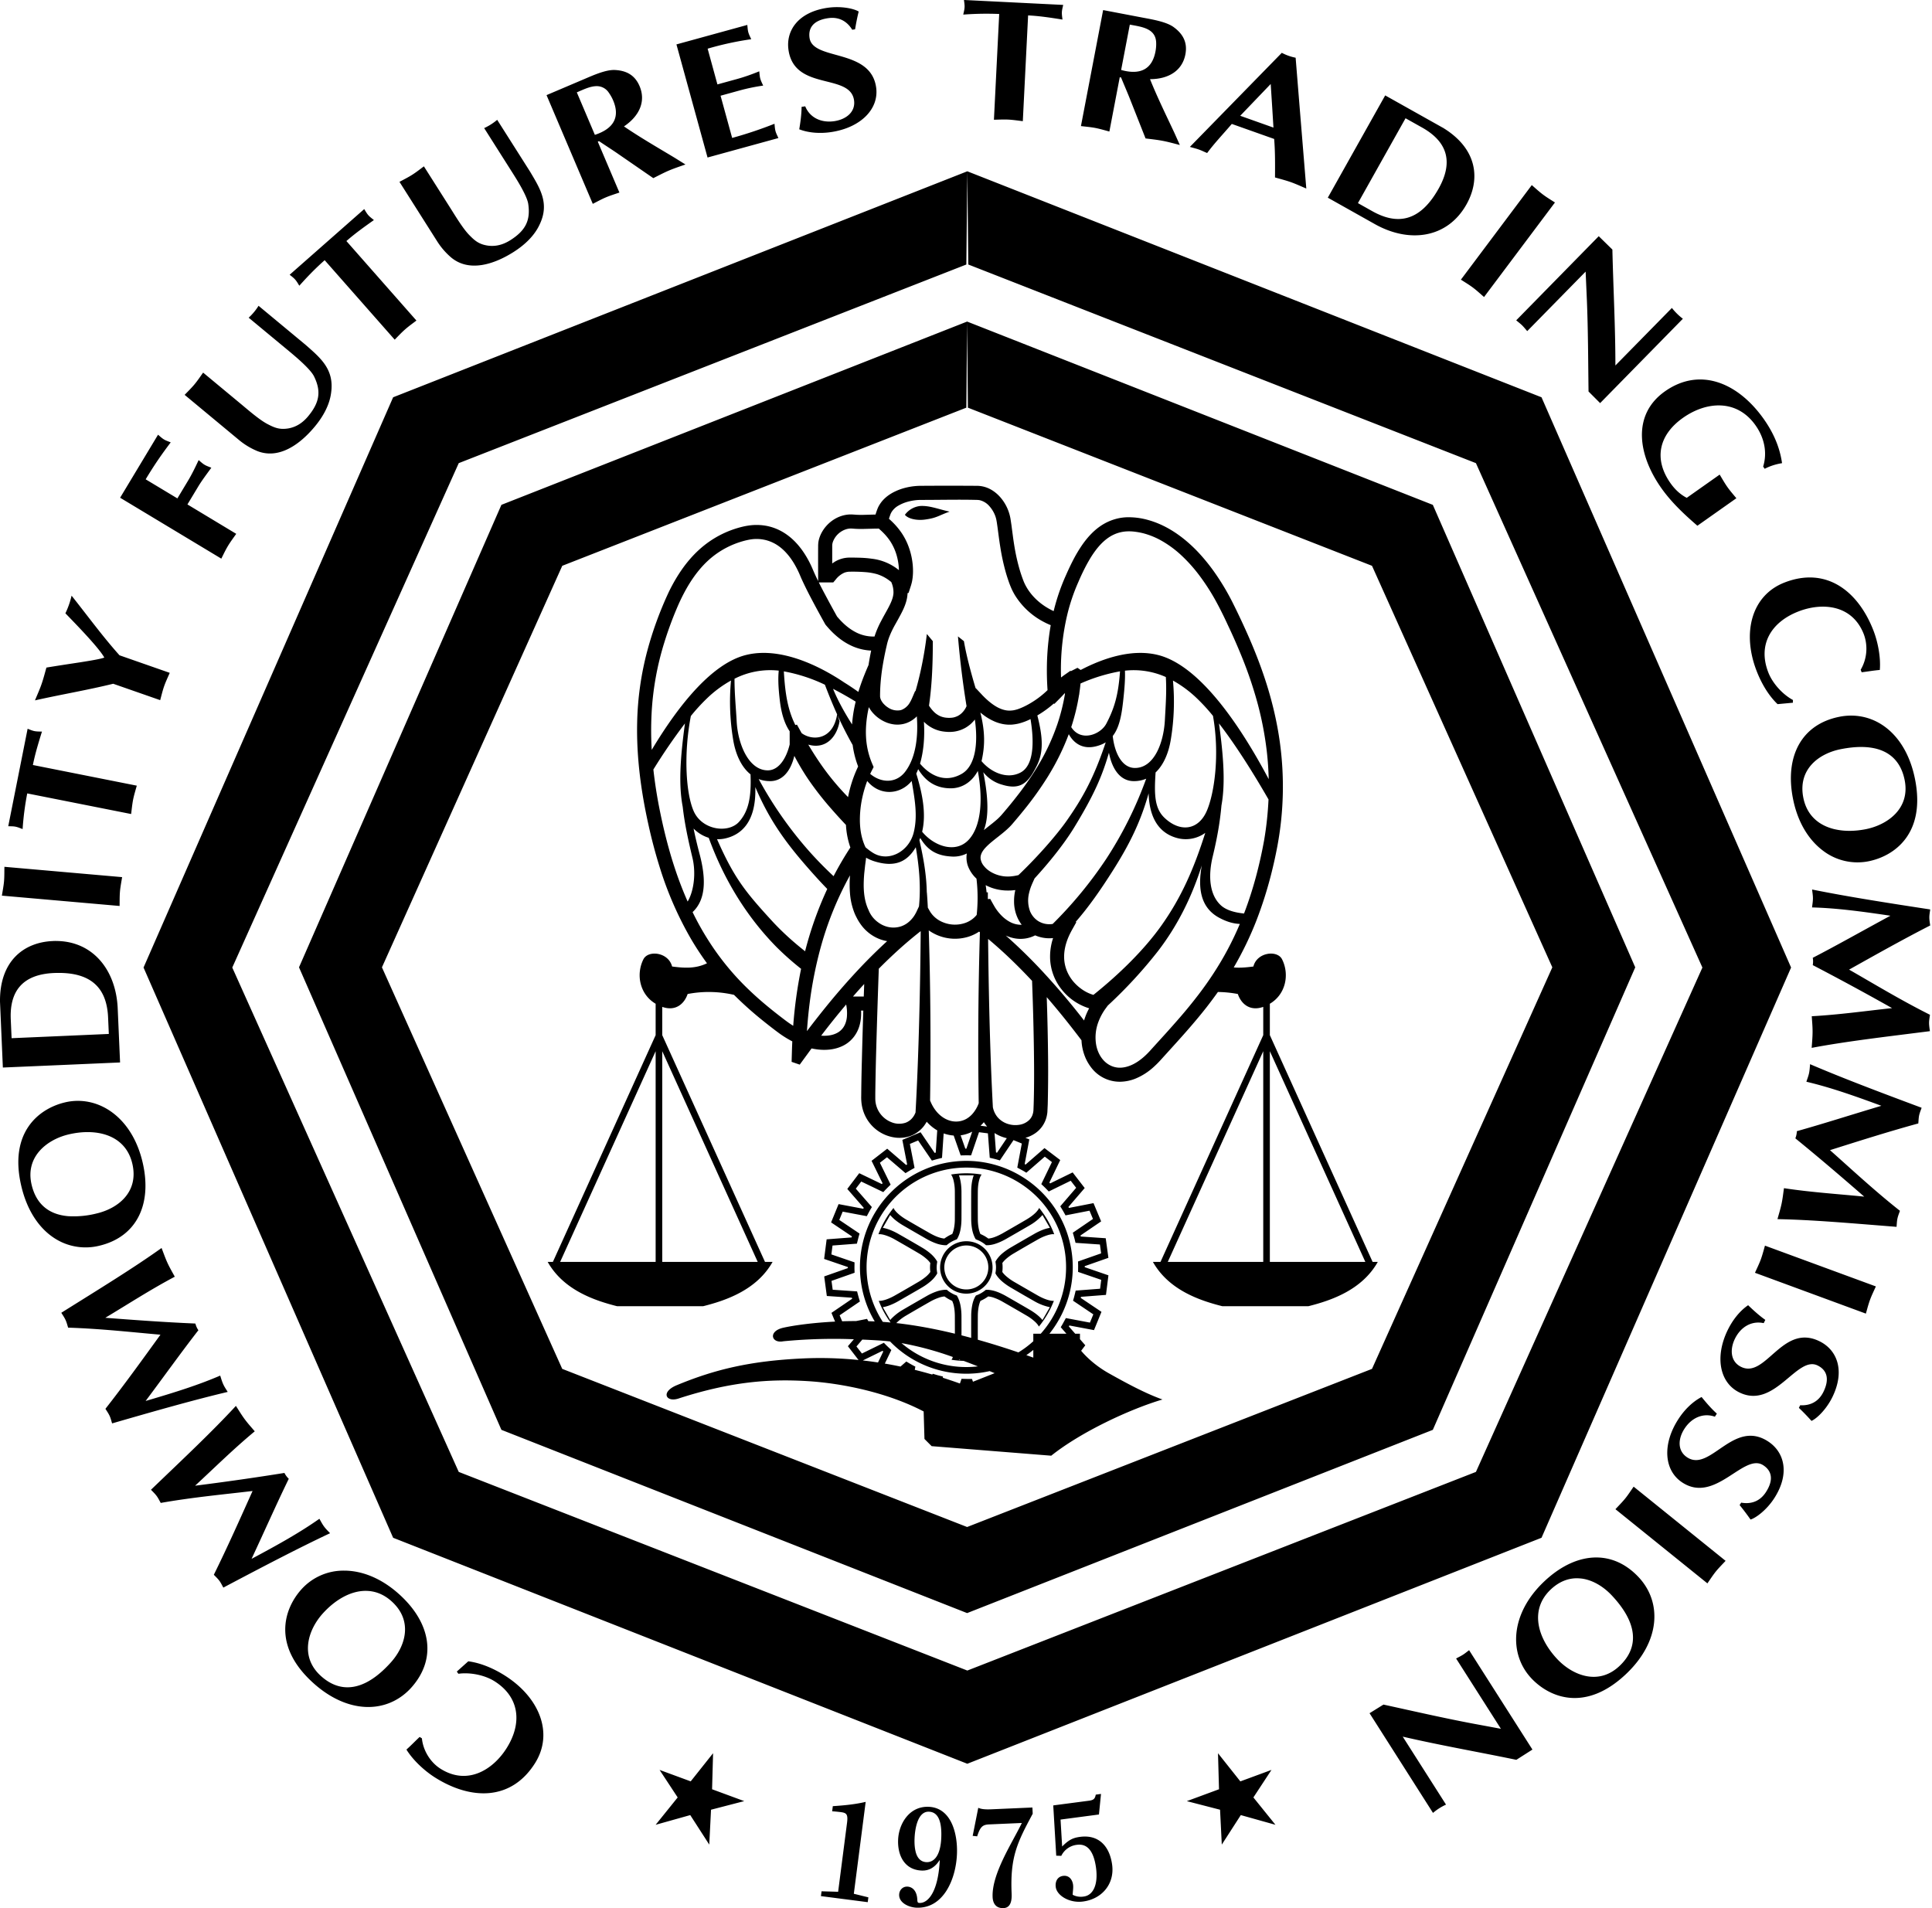 <svg xmlns="http://www.w3.org/2000/svg" width="81" height="80" class="footer-brand svg">
  <path fill="#FFF" fill-rule="evenodd" d="m194.284 85.782.013.261c-.647 1.205-.952 1.813-.884 3.347.016.355-.067.597-.34.61-.308.012-.444-.185-.457-.459-.043-.976.82-2.272 1.225-3.11l-1.372.06c-.279.013-.373.104-.501.5l-.188-.02.234-1.176c.124.058.3.074.561.062l1.71-.075Zm-5.424 2.222c-.157-.239-.22-.554-.206-.872.027-.656.46-1.413 1.285-1.379.942.04 1.217 1.122 1.182 1.982-.044 1.058-.567 2.294-1.7 2.247-.32-.013-.738-.205-.723-.549.008-.19.148-.342.346-.334.191.008.395.156.414.541.006.123.023.141.093.143.337.015.78-.42.849-1.787h-.012c-.18.278-.42.443-.746.43-.369-.017-.623-.18-.78-.42zm-3.442 1.493.026-.202.695.02.375-2.902c.047-.369-.04-.41-.284-.44a7 7 0 0 0-.341-.033l.027-.214c.455-.03.93-.073 1.378-.18l-.497 3.853.61.15-.027.202zm9.74-3.803 1.5-.197c.196-.026.251-.086.282-.254l.22-.03-.086.862-1.61.213.067 1.129c.27-.27.439-.363.751-.404.784-.104 1.243.393 1.346 1.177.103.785-.416 1.428-1.224 1.534-.564.075-1.095-.249-1.141-.607-.03-.224.065-.436.308-.468.242-.032.388.148.418.373.018.138-.015.29-.016.42a.74.74 0 0 0 .468.072c.375-.05.606-.472.512-1.193-.092-.692-.353-1.033-.797-.975a.83.83 0 0 0-.661.463l-.212-.007zm-5.23.263c-.476.002-.57.784-.584 1.105-.01.213.003.409.044.57v.005c.066.256.206.425.455.436.25.01.584-.174.62-1.023.026-.639-.107-1.075-.514-1.092h-.02Zm13.074-1.27 1.305-.481-.758 1.154.925 1.147-1.453-.407-.797 1.237-.073-1.462-1.393-.36 1.349-.498-.042-1.51zm-22.148.33 1.348.497-1.392.361-.074 1.462-.797-1.237-1.451.407.924-1.147-.759-1.154 1.305.48.938-1.18zm34.394-1.664-.675.43c-1.571-.326-3.177-.605-4.763-.972l1.815 2.85a2.3 2.3 0 0 0-.546.348l-2.66-4.18.583-.362c1.292.282 2.505.562 3.739.795l1.185.22-1.878-2.947c.092-.05.196-.1.284-.156.09-.056.176-.13.261-.192zm-45.096-3.27.481-.431c.53.07 1.062.301 1.521.59 1.464.92 2.066 2.424 1.279 3.678-1.003 1.596-2.693 1.548-4.185.61-.452-.284-.934-.733-1.208-1.177.192-.17.364-.352.554-.53l.095.06c.046.488.338.996.783 1.276 1.136.714 2.206.031 2.77-.868.658-1.045.544-2.14-.51-2.803-.425-.267-1.04-.381-1.514-.313zm21.445-58.993 21.282 8.328 9.495 21.148-9.495 21.146-21.323 8.328-21.323-8.328-9.495-21.146 9.495-21.148 21.281-8.328.041-3.908-24.073 9.475-10.464 23.908 10.464 23.908 24.073 9.475 24.074-9.475 10.463-23.908-10.463-23.908-24.074-9.475zM165.43 75.851c.743 0 1.56.314 2.314.998 1.325 1.2 1.588 2.703.488 3.92-.42.461-.968.737-1.577.79h-.003c-.79.068-1.684-.241-2.527-1.005-1.708-1.548-1.237-3.08-.492-3.914a2.37 2.37 0 0 1 1.793-.789zm52.5-.552c.635.002 1.246.268 1.77.826.983 1.048.924 2.698-.544 4.077-1.681 1.578-3.17.985-3.942.175-.97-1.021-.906-2.726.539-4.083.526-.495 1.088-.812 1.645-.936l.005-.001a2.4 2.4 0 0 1 .522-.058zm-51.602 1.4c-.64 0-1.286.386-1.792.945-.625.69-.983 1.807-.084 2.622.563.51 1.205.624 1.897.276l.004-.002c.332-.168.673-.442 1.024-.83.63-.694.945-1.754.046-2.568-.341-.31-.715-.443-1.092-.443zm50.782-.528c-.364 0-.739.136-1.09.466-.908.853-.554 2.046.266 2.92.638.68 1.724 1.126 2.608.295.82-.768.79-1.782-.317-2.96-.337-.36-.78-.64-1.253-.707h-.005a2 2 0 0 0-.206-.014zm-25.53-49.079 16.942 6.63 7.56 16.835-7.56 16.835-16.975 6.63-16.975-6.63-7.559-16.835 7.56-16.835 16.941-6.63.033-3.61-19.525 7.684-8.486 19.39 8.486 19.392 19.525 7.683 19.525-7.683 8.486-19.391-8.486-19.39-19.525-7.685zm-33.841 45.92c-.056-.099-.105-.203-.173-.294s-.157-.176-.236-.258c1.413-1.356 2.57-2.442 3.561-3.516.123.19.235.379.37.56.135.183.273.332.42.506-.886.734-1.679 1.521-2.501 2.28a113 113 0 0 0 3.745-.535.9.9 0 0 0 .182.246c-.493 1.009-1.014 2.188-1.56 3.356 1.133-.605 2.017-1.099 2.844-1.68.066.114.12.224.198.328.076.105.161.182.25.277-1.34.63-2.842 1.416-4.475 2.28-.056-.098-.1-.196-.168-.288-.068-.09-.152-.168-.231-.25.565-1.143 1.092-2.326 1.624-3.512-1.171.14-2.492.26-3.85.5m65.607 2.429c-.138.148-.283.292-.41.448-.126.158-.236.329-.352.496l-3.856-3.11c.138-.148.281-.291.41-.449.127-.157.236-.328.353-.496l3.855 3.11ZM224 73c.409.074.782-.05 1.034-.436.348-.535.237-.908-.11-1.132-.816-.532-2.005 1.626-3.391.725-.775-.505-.847-1.612-.163-2.663.241-.373.581-.721.97-.922.202.247.406.487.64.697l-.083.128c-.483-.17-.97.035-1.274.503-.274.42-.304.931.114 1.203.967.63 1.93-1.618 3.39-.67.696.454.922 1.364.252 2.394-.318.487-.763.815-.987.882a10 10 0 0 0-.458-.607zm-36.294-41.426.021-.066c.03-.088.059-.178.1-.261q.029-.057.064-.11c.133-.208.328-.368.543-.485q.23-.123.48-.19a2.7 2.7 0 0 1 .662-.093 167 167 0 0 1 2.407 0 1.2 1.2 0 0 1 .383.073c.286.106.525.317.697.566a1.85 1.85 0 0 1 .31.793q.017.11.033.22.028.216.057.433.035.27.081.536.075.436.196.861a6 6 0 0 0 .173.512q.034.085.076.166c.218.423.577.763.99.993a3 3 0 0 0 .196.1 8.6 8.6 0 0 1 .524-1.523q.156-.358.338-.703a6 6 0 0 1 .262-.442c.25-.382.56-.737.955-.973a2.1 2.1 0 0 1 .493-.214 2 2 0 0 1 .631-.08 3 3 0 0 1 .776.12c.635.179 1.207.537 1.697.973a6 6 0 0 1 .478.475 8 8 0 0 1 .689.883 10 10 0 0 1 .673 1.152 31 31 0 0 1 .69 1.476c.28.646.532 1.304.741 1.976.238.767.42 1.552.532 2.348a13.6 13.6 0 0 1-.098 4.377 19 19 0 0 1-.273 1.23 17 17 0 0 1-.602 1.884 14 14 0 0 1-.956 1.98c.262.024.532 0 .824-.039.15-.601 1.003-.702 1.203-.3.318.634.153 1.462-.501 1.854l-.012.007V53.4l4.309 9.508h.216c-.651 1.154-1.905 1.605-2.908 1.856h-3.611c-1.003-.251-2.257-.702-2.908-1.856h.317l4.308-9.508v-1.185c-.58.203-.935-.15-1.065-.54a4.7 4.7 0 0 0-.836-.084q-.233.328-.48.645c-.442.563-.917 1.1-1.398 1.63l-.55.607-.071.075a4 4 0 0 1-.191.184 2.6 2.6 0 0 1-.774.494 1.8 1.8 0 0 1-.624.127 1.5 1.5 0 0 1-1.23-.604 2 2 0 0 1-.198-.32 2.1 2.1 0 0 1-.203-.814q-.27-.357-.547-.708a32 32 0 0 0-.91-1.1q.045 1.315.057 2.629a58 58 0 0 1-.015 1.868l-.015.324c-.014.14-.048.279-.108.408a1.17 1.17 0 0 1-.393.471q-.194.135-.42.198l.163.066-.194 1.034.017.01.021.011.793-.69.66.501-.456.946.016.016.018.017.942-.461.506.655-.683.794.011.02.013.02 1.028-.201.32.765-.865.59.006.023.006.022 1.045.072.113.821-.993.349v.043l.994.342-.103.82-1.048.081-.005.022-.006.023.87.585-.313.766-1.033-.194-.01.017-.012.023.267.305h.199v.228l.224.257-.174.23c.13.157.515.58 1.153.94.802.45 1.554.852 2.257 1.103-1.354.4-3.41 1.354-4.664 2.356l-5.014-.4-.301-.302-.034-1.153c-1.538-.803-3.442-1.182-4.847-1.27-1.605-.1-3.226.016-5.4.718-.55.2-.805-.26-.1-.55 1.595-.661 3.093-1.021 5.299-1.121q1.151-.053 2.318.066l-.446-.578.25-.292a22 22 0 0 0-2.958.085c-.501.1-.652-.422 0-.568.445-.1 1.24-.21 2.17-.257l-.152-.366.869-.593-.006-.02-.007-.023-1.05-.072-.11-.82.992-.349v-.044l-.995-.34.105-.822 1.048-.08.005-.021.006-.023-.872-.586.314-.767 1.034.195.01-.017.011-.022-.69-.792.501-.66.946.455.016-.016.017-.016-.462-.942.656-.508.795.684.02-.012.02-.012-.201-1.03.764-.32.59.867.023-.007.023-.006.063-.932a1.8 1.8 0 0 1-.441-.363 2 2 0 0 1-.116.178 1.3 1.3 0 0 1-.528.404q-.156.063-.325.083-.15.018-.299.005a1.63 1.63 0 0 1-1.372-1.06 1.7 1.7 0 0 1-.1-.458 2 2 0 0 1-.006-.235l.003-.319q.008-.579.024-1.159.026-1.049.06-2.098h-.094l.003.076c.003.199-.019.398-.079.589a1.4 1.4 0 0 1-.202.404 1.3 1.3 0 0 1-.52.424c-.325.15-.693.178-1.044.133a3 3 0 0 1-.233-.04l-.496.679-.34-.116q.008-.309.018-.618l.01-.241a4.4 4.4 0 0 1-.564-.35l-.13-.097a24 24 0 0 1-.597-.468 15 15 0 0 1-1.152-1.035 4.7 4.7 0 0 0-1.945-.036c-.13.39-.484.743-1.064.54V53.4l4.308 9.508h.317c-.652 1.154-1.906 1.605-2.908 1.856h-3.612c-1.002-.251-2.256-.702-2.908-1.856h.217l4.309-9.508v-1.316l-.013-.008c-.654-.392-.818-1.22-.501-1.854.2-.402 1.053-.301 1.204.3.533.071.99.092 1.463-.135a12 12 0 0 1-.662-1.006 14.6 14.6 0 0 1-1.307-2.979 21 21 0 0 1-.485-1.821c-.315-1.416-.509-2.866-.473-4.318a12.7 12.7 0 0 1 .43-2.998 15 15 0 0 1 .901-2.457c.318-.65.723-1.266 1.26-1.755a4.13 4.13 0 0 1 1.87-.98 3 3 0 0 1 .316-.052 2.3 2.3 0 0 1 .62.022c.212.038.419.109.61.209.2.104.384.24.547.396.271.26.486.573.659.906q.068.132.127.267l.064.149.04.09q.07.153.143.303c0-.223-.004-1.06 0-1.508q.003-.063.01-.125c.027-.176.098-.345.194-.495.188-.292.48-.52.816-.616q.154-.044.315-.05h.058q.095.004.19.012a4 4 0 0 0 .283.006l.447-.012zm-33.85 34.09c-.033-.11-.061-.221-.109-.324-.047-.103-.117-.204-.177-.3 1.66-1.04 3.013-1.867 4.204-2.716.081.21.153.418.247.624.095.207.199.38.307.58-1.017.538-1.953 1.147-2.913 1.722 1.26.097 2.518.188 3.775.241.03.102.065.193.128.28-.69.886-1.44 1.935-2.213 2.967 1.232-.362 2.198-.664 3.127-1.064.04.123.072.242.126.36.053.118.12.212.188.324-1.44.342-3.071.806-4.846 1.32-.034-.11-.058-.215-.105-.317-.048-.103-.114-.197-.175-.294.787-1.003 1.544-2.053 2.307-3.108-1.174-.101-2.492-.252-3.87-.295Zm72.617 3.253c.415.024.77-.144.974-.558.281-.574.125-.929-.244-1.11-.875-.429-1.797 1.857-3.281 1.13-.83-.407-1.035-1.497-.483-2.623.197-.4.49-.787.852-1.033.23.221.464.434.72.615l-.067.137c-.502-.11-.96.152-1.206.653-.22.45-.189.96.258 1.18 1.038.509 1.724-1.84 3.286-1.074.747.365 1.081 1.24.54 2.344-.257.523-.66.903-.875.995a9 9 0 0 0-.528-.546zm-39.32-2.753-.246.288.23.296.92-.45.111.113.084.08.021.02.097.09-.273.569q.328.056.657.125l.244-.212.136.082.101.057.026.014.116.062-.025.134q.366.09.734.198l.022-.033.183.055.083.022.027.007.128.03.004.055q.355.112.712.24l.068-.198q.14.004.28.007h.03l.128-.001.041.117.909-.359-.21-.086a4.45 4.45 0 0 1-4.174-1.243 9 9 0 0 0-.464-.042 38 38 0 0 0-.7-.037m1.643.148a4.17 4.17 0 0 0 3.202.975q-.3-.119-.597-.23a4 4 0 0 1-.508-.047.5.5 0 0 0 .056-.116 13.4 13.4 0 0 0-2.153-.582m-1.622.727q.318.036.637.085l.22-.459-.014-.014-.017-.016zm4.037-.052-.007.018v.002h.06zm3.111-.389a5 5 0 0 1-.292.218l.292.104zm.312-.68a4.17 4.17 0 0 0 1.061-2.72 4.16 4.16 0 0 0-1.709-3.437 4.2 4.2 0 0 0-2.006-.784 4.3 4.3 0 0 0-1.028.013 4.18 4.18 0 0 0-3.543 4.944 4.2 4.2 0 0 0 .603 1.487q.163.012.326.027a4 4 0 0 1-.497-.91.5.5 0 0 0 .098-.002 1 1 0 0 0 .131-.027c.152-.042.294-.108.432-.184q.512-.29 1.021-.59.155-.091.294-.206.107-.088.188-.2a1.4 1.4 0 0 1-.001-.37v-.005a1 1 0 0 0-.188-.198 2 2 0 0 0-.293-.207 84 84 0 0 0-1.021-.59 2 2 0 0 0-.455-.19 1 1 0 0 0-.136-.023.4.4 0 0 0-.083.002c.151-.403.366-.775.634-1.104a.4.4 0 0 0 .058.1 1 1 0 0 0 .089.1c.112.11.24.2.374.282q.509.298 1.022.589c.103.057.21.11.322.15.085.03.174.055.264.063a2 2 0 0 1 .214-.134q.054-.029.11-.053l.008-.003c.038-.083.061-.172.077-.262a2 2 0 0 0 .032-.354q.004-.59 0-1.18a2 2 0 0 0-.063-.488 1 1 0 0 0-.048-.13.3.3 0 0 0-.05-.08 4 4 0 0 1 1.286 0l-.004.005a.4.4 0 0 0-.059.101 1 1 0 0 0-.042.127c-.04.152-.053.308-.056.465q-.004.59 0 1.18 0 .178.031.354.023.136.077.262l.036.015q.062.03.123.062.087.05.167.109l.006.004a1 1 0 0 0 .265-.063c.111-.04.218-.093.322-.15q.513-.293 1.021-.59c.14-.085.277-.18.392-.298a1 1 0 0 0 .088-.107.4.4 0 0 0 .042-.076c.266.328.482.7.633 1.104a.4.4 0 0 0-.14.005 1 1 0 0 0-.126.03 2 2 0 0 0-.408.177q-.513.29-1.02.59a2 2 0 0 0-.293.205c-.07.06-.136.124-.189.2l.005.034a1.6 1.6 0 0 1-.005.335v.006c.052.075.118.14.188.199q.137.115.293.207.496.288.993.573c.146.083.298.155.46.2a1 1 0 0 0 .141.028.4.4 0 0 0 .087.002 4 4 0 0 1-.63 1.08.5.5 0 0 0-.066-.102 1 1 0 0 0-.088-.094 2 2 0 0 0-.357-.263q-.51-.298-1.021-.59a2 2 0 0 0-.326-.151 1 1 0 0 0-.268-.064l-.03.022a1.6 1.6 0 0 1-.285.16l-.006.003c-.04.083-.063.173-.08.264q-.031.177-.032.358-.003.504-.001 1.008.85.24 1.702.531a4 4 0 0 0 .625-.468v-.315zm-2.234-3.71h-.06l-.067-.055a1.3 1.3 0 0 0-.224-.136 3 3 0 0 0-.141-.058l-.034-.06a1.4 1.4 0 0 1-.115-.346 2.4 2.4 0 0 1-.041-.428q-.003-.593 0-1.187c.004-.222.028-.448.105-.658l.001-.002h-.62l.02.057c.061.195.082.4.086.603q.003.594 0 1.187c-.003.16-.017.322-.052.479a1.2 1.2 0 0 1-.11.304l-.03.051-.07.028-.047.02a1.2 1.2 0 0 0-.256.154l-.01.007-.048.04h-.071a1.3 1.3 0 0 1-.358-.073 2.5 2.5 0 0 1-.39-.178q-.499-.286-.996-.575a2.6 2.6 0 0 1-.342-.235 1.6 1.6 0 0 1-.206-.203l-.002-.003-.31.538.06.011c.199.045.387.13.565.227q.516.293 1.028.594.187.11.351.25a1.3 1.3 0 0 1 .243.275l.006.01.029.05-.014.098q-.012.097-.01.195.007.099.025.198l-.035.06a1.3 1.3 0 0 1-.243.275 2.5 2.5 0 0 1-.352.252c-.33.195-.664.384-.997.576q-.165.096-.344.167-.15.06-.31.089h-.002l.31.538.04-.046a2.2 2.2 0 0 1 .479-.377q.513-.3 1.028-.594a2.5 2.5 0 0 1 .395-.179 1.3 1.3 0 0 1 .36-.072h.07l.057.046a1.3 1.3 0 0 0 .294.169l.07.027.04.07a1.4 1.4 0 0 1 .113.34q.04.213.042.431.002.414.001.827.202.052.406.107-.001-.467.001-.934a2.4 2.4 0 0 1 .047-.458c.024-.112.059-.223.114-.324l.006-.01.03-.05.068-.026a1.3 1.3 0 0 0 .293-.169l.058-.045h.091a1.4 1.4 0 0 1 .339.071c.137.047.268.11.395.18q.514.294 1.027.593c.19.115.375.248.518.42l.002.003.31-.538a2.2 2.2 0 0 1-.627-.238 76 76 0 0 1-1.027-.594 2.5 2.5 0 0 1-.351-.251 1.3 1.3 0 0 1-.243-.275l-.006-.01-.029-.051.015-.099q.013-.098.009-.197c-.003-.065-.013-.13-.022-.195l.034-.06a1.3 1.3 0 0 1 .242-.275q.166-.14.351-.25.498-.29.997-.576.165-.096.344-.167.15-.06.31-.088l.004-.001-.311-.538a2.1 2.1 0 0 1-.52.423q-.513.299-1.027.593c-.14.078-.286.146-.44.194a1.2 1.2 0 0 1-.319.057m3.31 3.71-.238-.273.066-.11.086-.157.063-.116 1.009.19.142-.346-.85-.572.044-.154q.035-.135.066-.27l1.024-.078.047-.373-.97-.333.002-.218v-.059l-.001-.03-.003-.13.968-.34-.05-.372-1.023-.07-.038-.157q-.036-.134-.076-.267l.845-.577-.145-.347-1.006.197q-.037-.07-.077-.14l-.044-.077-.015-.025-.084-.138.667-.776-.229-.296-.92.45-.133-.137-.084-.082-.096-.09.445-.924-.299-.227-.773.673-.11-.067q-.135-.075-.27-.146l.19-1.011-.348-.142-.572.85-.154-.044-.084-.022-.029-.007-.157-.037-.077-1.024-.373-.048-.332.97-.219-.001-.088.001-.13.003-.293-.833a1.6 1.6 0 0 1-.411-.086l-.01.001-.069 1.022-.185.046-.085.023-.029.008-.125.037-.577-.845-.346.146.196 1.004-.166.093-.076.045-.025.015-.112.068-.777-.666-.297.23.45.918-.135.133-.063.064-.02.02-.09.096-.924-.444-.228.299.674.772-.067.111-.042.075-.104.196-1.011-.191-.143.348.85.572-.043.153-.068.27-1.022.078-.048.373.971.333-.003.189v.087l.001.03.004.13-.968.341.05.371 1.023.07.04.155.031.112.047.155-.85.58.106.251q.285-.01.583-.01l.46-.091.055.096.267.01a4.4 4.4 0 0 1-.586-1.727 4.45 4.45 0 0 1 1.341-3.761 4.45 4.45 0 0 1 5.366-.613 4.45 4.45 0 0 1 1.944 5.265 4.5 4.5 0 0 1-.74 1.352zm-4.676 0q0-.378-.002-.756c-.002-.12-.01-.24-.032-.358a1 1 0 0 0-.08-.264l-.033-.015a1.7 1.7 0 0 1-.283-.166l-.005-.004a1 1 0 0 0-.267.064q-.17.061-.327.15-.513.292-1.022.591a2 2 0 0 0-.405.312c.8.09 1.622.243 2.456.445Zm38.613-1.983c-.084.186-.174.368-.244.558s-.119.387-.175.582l-4.65-1.712c.083-.185.173-.367.244-.557.069-.19.12-.387.175-.581zm-38.119-1.894a1.09 1.09 0 0 1 .965.599 1.1 1.1 0 0 1 .012.977 1.102 1.102 0 0 1-1.74.328 1.1 1.1 0 0 1-.338-.972 1.1 1.1 0 0 1 .598-.818 1.1 1.1 0 0 1 .503-.114m-.026.177a.93.93 0 0 0-.895.748.93.93 0 0 0 .075.574.927.927 0 0 0 1.191.45.925.925 0 0 0 .447-1.3.93.93 0 0 0-.794-.472zm-17.018.69h4.004v-8.835zm25.475 0h4.003v-8.835zm4.28 0h4.004l-4.004-8.835zm-25.474 0h4.003l-4.003-8.835zm-24.494-6.753c1.184.003 2.317.907 2.707 2.574.409 1.74-.23 3.129-1.827 3.503a2.4 2.4 0 0 1-1.585-.161l-.005-.003c-.763-.362-1.39-1.154-1.669-2.346-.526-2.244.731-3.238 1.82-3.5a2.3 2.3 0 0 1 .555-.067zm76.385 4.61c-.037.108-.082.214-.105.325-.024.11-.027.234-.037.347-1.952-.154-3.53-.296-4.993-.323.06-.219.127-.428.173-.65.047-.221.067-.423.1-.648 1.136.173 2.25.243 3.364.354-.954-.83-1.911-1.65-2.887-2.443a.9.9 0 0 0 .063-.301c1.081-.302 2.308-.696 3.544-1.064-1.206-.444-2.161-.777-3.145-1.009.04-.123.087-.238.113-.364s.03-.243.042-.372c1.36.584 2.946 1.182 4.677 1.828-.037.107-.08.206-.104.317-.023.11-.025.226-.035.34-1.228.336-2.463.728-3.703 1.12.883.782 1.851 1.688 2.933 2.543m-75.989-3.3c-.255 0-.52.034-.782.095-.907.213-1.837.93-1.56 2.11.184.785.694 1.254 1.548 1.321h.005a3.9 3.9 0 0 0 1.17-.114c.915-.215 1.777-.906 1.5-2.088-.22-.938-.995-1.324-1.874-1.324zm38.029.039.062.814.02.005.023.006.41-.609a1.6 1.6 0 0 1-.515-.216m-.936-.057a1.5 1.5 0 0 1-.485.153l.197.56h.044zm.625-.214a2 2 0 0 1-.127-.17l-.01-.014c-.014.018-.014.018-.03.035l-.021.025q-.043.045-.087.089zm.042-7.868c.02 2.038.074 4.718.2 7.06q.024.117.076.227a1 1 0 0 0 .1.163.94.94 0 0 0 .516.325 1 1 0 0 0 .38.023.76.76 0 0 0 .47-.224.6.6 0 0 0 .11-.173.7.7 0 0 0 .049-.227l.01-.254c.022-.733.02-1.467.01-2.201q-.018-1.34-.068-2.68l-.007-.194-.003-.086a24 24 0 0 0-.797-.814 19 19 0 0 0-1.046-.945m-2.826-.326-.03.023q-.448.353-.873.736a21 21 0 0 0-.805.767l-.049.049q-.063 1.763-.112 3.524a132 132 0 0 0-.035 1.716v.212l.002.056a1.06 1.06 0 0 0 .667.925.85.85 0 0 0 .615.02.7.7 0 0 0 .208-.13.8.8 0 0 0 .14-.178 1 1 0 0 0 .055-.116c.143-2.518.199-5.47.217-7.604m.338-.032a158 158 0 0 1 .055 7.135l.046.104q.085.186.213.344c.161.198.38.353.63.41a.9.9 0 0 0 .392.002.9.9 0 0 0 .237-.09q.14-.081.249-.2a1.4 1.4 0 0 0 .268-.448l.004-.01a160 160 0 0 1 .05-7.169l-.034-.026a1.7 1.7 0 0 1-.416.204l-.004.002h-.003l-.03.01a1.9 1.9 0 0 1-1.24-.044h-.001l-.002-.001h-.002v-.001h-.002v-.001h-.001a1.9 1.9 0 0 1-.409-.22Zm11.447-2.725c-.434 1.374-1.043 2.56-1.832 3.588a19.4 19.4 0 0 1-2.11 2.29l-.12.164a2.4 2.4 0 0 0-.262.492 1.84 1.84 0 0 0-.103 1c.055.287.195.566.427.75a1 1 0 0 0 .23.134.9.9 0 0 0 .455.057c.171-.02.336-.081.487-.163.243-.132.453-.318.64-.52l.196-.217.44-.484q.328-.363.65-.734.391-.452.755-.927.335-.436.636-.898a13 13 0 0 0 1.106-2.077c-.283-.011-.572-.097-.886-.27-.732-.406-.894-1.177-.709-2.185m-48.04 3.17c1.551.002 2.52 1.221 2.589 2.83l.099 2.263-2.288.1-2.626.113-.12-2.763c-.016-1.732 1.027-2.49 2.21-2.54a2 2 0 0 1 .132-.004zm78.568 3.094c-.014.113-.037.226-.037.34 0 .113.02.234.035.347-1.943.246-3.519.429-4.957.7.016-.226.037-.445.038-.67.001-.227-.02-.43-.034-.656 1.148-.063 2.253-.221 3.367-.34a115 115 0 0 0-3.325-1.803.9.9 0 0 0 0-.307c.999-.515 2.12-1.151 3.256-1.764-1.271-.189-2.275-.32-3.286-.348.014-.128.037-.25.037-.379 0-.13-.021-.243-.035-.372 1.45.294 3.126.557 4.952.836-.015.114-.036.218-.037.332 0 .112.021.226.036.34-1.136.58-2.264 1.215-3.4 1.851 1.024.585 2.157 1.275 3.39 1.893m-78.455-1.755q-.096 0-.198.004c-1.356.06-1.859.802-1.81 1.94l.035.793 2.19-.095 1.886-.083-.03-.686c-.046-1.07-.54-1.874-2.069-1.873zm33.017 1.324a32 32 0 0 0-1.048 1.307l.048.003q.054.002.109.001c.208-.003.425-.05.597-.172a.73.73 0 0 0 .248-.312q.06-.141.075-.293a1.8 1.8 0 0 0-.023-.5zm.16-5.414-.017.03a13.8 13.8 0 0 0-1.202 2.956 17 17 0 0 0-.466 2.32q-.078.61-.12 1.224l.157-.206c.41-.532.83-1.056 1.27-1.563q.488-.563 1.004-1.098l.07-.071a23 23 0 0 1 .844-.818l.019-.017-.043-.007-.05-.011-.015-.003a2 2 0 0 1-.131-.037h-.001l-.004-.002h-.002l-.002-.001h-.002l-.002-.002h-.003l-.002-.001-.003-.001h-.001l-.002-.001h-.002l-.001-.001h-.001l-.002-.001h-.001l-.002-.001h-.001l-.001-.001h-.002l-.002-.001a1.7 1.7 0 0 1-.406-.21h-.002v-.001a2 2 0 0 1-.117-.09l-.002-.002h-.001l-.002-.002-.001-.001-.065-.058-.002-.001a1.8 1.8 0 0 1-.266-.315 2 2 0 0 1-.107-.175l-.002-.003-.001-.002-.001-.002-.054-.105-.002-.003v-.001a2 2 0 0 1-.108-.264 2.8 2.8 0 0 1-.143-.71 5 5 0 0 1 0-.726v-.015Zm-6.558-1.964c.068.33.15.684.253 1.071.283 1.067.256 1.92-.294 2.434q.291.601.65 1.166A11 11 0 0 0 182.4 51.5c.343.33.705.638 1.077.933q.2.158.403.312.077.059.156.116a4 4 0 0 0 .22.147 19 19 0 0 1 .33-2.389 12 12 0 0 1-1.043-.926c-1.233-1.258-2.185-2.797-2.829-4.567-.23-.07-.451-.2-.636-.388Zm14.32 4.479-.011.006a1.35 1.35 0 0 1-.906.107 1.6 1.6 0 0 1-.313-.105 22 22 0 0 1 1.683 1.66 30 30 0 0 1 1.599 1.901 2.7 2.7 0 0 1 .202-.49l.012-.02-.047-.015-.058-.02a2.34 2.34 0 0 1-1.056-.764 2.2 2.2 0 0 1-.478-1.404 2.5 2.5 0 0 1 .125-.74v-.002l-.05.005-.032.002a1.5 1.5 0 0 1-.669-.121Zm-7.166 2.04q-.24.26-.47.525h.452zm11.925-7.994c-.336 1.188-.789 2.112-1.475 3.199-.551.872-1.04 1.566-1.58 2.187l.021.02-.186.332c-.09.164-.168.333-.225.511-.083.26-.12.536-.085.807a1.6 1.6 0 0 0 .172.537q.098.184.237.338.177.196.402.337a1.6 1.6 0 0 0 .404.182c1.084-.868 2.115-1.879 2.829-2.878.854-1.196 1.381-2.404 1.86-3.914a1.4 1.4 0 0 1-1.091.237c-.573-.123-1.245-.546-1.283-1.895M182.667 43c.046 1.557-.674 2.026-1.283 2.157a1.3 1.3 0 0 1-.322.027c.716 1.628 1.187 2.207 2.297 3.419.419.456.886.88 1.395 1.28a15 15 0 0 1 .929-2.612c-.317-.326-.64-.684-.987-1.087-.895-1.042-1.499-1.938-2.029-3.184m6.728 2.522c-.362.615-.883.858-1.743.587a1.7 1.7 0 0 1-.34-.149l-.01.084-.03.226-.002.016-.036.33a7 7 0 0 0-.018.263v.014q-.004.089-.005.178c-.002.368.043.745.202 1.08a1.15 1.15 0 0 0 .43.538l.003.003q.157.11.343.161a1.02 1.02 0 0 0 .595-.017 1 1 0 0 0 .256-.134l.006-.005c.113-.083.208-.188.285-.305q.05-.078.092-.163l.006-.014.1-.214c.09-.915-.012-1.77-.134-2.48Zm2.93 1.59q.024.153.037.301h.054v.283l.1-.008q.089.165.184.328a2 2 0 0 0 .352.432c.108.097.229.18.36.24a1 1 0 0 0 .402.085h.022l-.01-.014a1.5 1.5 0 0 1-.171-.293 1.65 1.65 0 0 1-.14-.676 2 2 0 0 1 .037-.4l.015-.072v-.001l-.034.004-.026.003-.06.006a2 2 0 0 1-.172.007h-.009q-.063 0-.125-.003h-.014l-.002-.001h-.012l-.004-.001h-.007l-.005-.001a2 2 0 0 1-.168-.02l-.015-.003h-.007l-.002-.001h-.004l-.002-.001h-.005v-.001h-.005l-.002-.001h-.003l-.002-.001h-.002l-.003-.001h-.005l-.002-.001h-.003l-.002-.001h-.002l-.003-.001-.075-.016h-.001l-.003-.002h-.005l-.002-.001h-.003l-.002-.001-.003-.001h-.002l-.003-.001h-.002l-.003-.001h-.002l-.002-.002h-.005v-.001h-.003l-.002-.001h-.002l-.003-.001h-.002l-.003-.002h-.004l-.001-.001h-.002l-.002-.001h-.002l-.003-.001h-.001l-.002-.001h-.002l-.001-.001h-.002l-.001-.001h-.003l-.002-.001h-.002v-.001h-.003l-.002-.001h-.001l-.002-.001h-.002l-.001-.001h-.002l-.002-.001h-.002l-.002-.001h-.001l-.002-.001h-.002l-.001-.001h-.002l-.002-.001h-.001l-.002-.001h-.002l-.001-.001h-.002l-.002-.001h-.001l-.001-.001h-.003v-.001h-.002l-.003-.001-.002-.001h-.003v-.001h-.002l-.002-.001h-.001l-.002-.001h-.002l-.001-.001h-.002l-.002-.001-.003-.001h-.002v-.001h-.003l-.002-.001-.003-.001h-.001l-.001-.001-.003-.001h-.002l-.002-.001h-.002v-.001h-.002l-.002-.001h-.002v-.001h-.001l-.003-.002h-.004l-.001-.001-.003-.001h-.002a2 2 0 0 1-.148-.059h-.002l-.002-.002h-.002l-.002-.001-.001-.001h-.002v-.001h-.002l-.002-.001-.002-.001-.001-.001h-.002l-.002-.002h-.001l-.002-.001h-.001l-.001-.001h-.002l-.001-.001h-.001l-.001-.001-.002-.001-.002-.001h-.001l-.001-.001h-.001l-.002-.001-.001-.001-.003-.001h-.001l-.002-.002h-.001l-.017-.009zm-2.743-1.98-.036.09c.179.787.297 1.482.31 2.191h.003q.022.271.041.642l.077.136a1 1 0 0 0 .07.107l.014.017.008.01v.001a1.14 1.14 0 0 0 .439.33l.01.004.002.001h.001l.003.001.003.002.004.001.003.002.003.001a1.32 1.32 0 0 0 .956.018 1.1 1.1 0 0 0 .325-.193 1 1 0 0 0 .13-.135 6.8 6.8 0 0 0-.009-1.52 1.4 1.4 0 0 1-.316-.43v-.001l-.002-.002v-.003h-.001v-.001l-.002-.003a1 1 0 0 1-.08-.25v-.006h-.001v-.005l-.004-.02v-.004l-.001-.001v-.002a1 1 0 0 1 .003-.327 1.25 1.25 0 0 1-.673.126c-.65-.041-1.002-.313-1.28-.776Zm7.911-3.573c-.277.952-.606 1.743-1.465 3.146-.436.71-1.063 1.48-1.654 2.125l-.008.018-.002.004-.09.2-.002.005-.002.004-.045.11-.001.004v.002l-.002.002v.003l-.001.002-.001.002-.001.002-.001.003v.002l-.002.003-.001.003v.001a2 2 0 0 0-.044.138l-.006.02-.001.002v.003l-.001.001v.002l-.001.002-.014.056v.003h-.001v.004l-.001.002v.002h-.001v.003a1.3 1.3 0 0 0 .047.785l.001.001v.001a1 1 0 0 0 .035.07l.001.003.002.003.001.002.002.003v.002l.001.001.001.002.001.002.005.007a.9.9 0 0 0 .281.295l.01.006.01.006a.9.9 0 0 0 .234.096.9.9 0 0 0 .357.015 17.4 17.4 0 0 0 2.247-2.73 16.2 16.2 0 0 0 1.674-3.36 1.3 1.3 0 0 1-.52.102c-.52 0-.896-.43-1.042-1.191m4.614-1.228c.198 1.44.267 2.541.103 3.44-.06.67-.167 1.312-.366 2.138-.2.83-.135 1.618.35 2.055.245.22.638.304.963.336.196-.51.363-1.033.505-1.561a19 19 0 0 0 .34-1.527 14 14 0 0 0 .181-1.694c-.688-1.197-1.409-2.324-2.076-3.187m-51.028 7.22c.032-.2.072-.4.09-.601.017-.202.012-.405.016-.608l4.935.433c-.032.2-.072.4-.09.601-.017.201-.013.405-.016.608zm28.638-7.22a24 24 0 0 0-1.324 1.932q.096.859.267 1.705.069.342.147.683c.138.594.297 1.183.489 1.761q.233.706.534 1.387c.274-.465.35-1.222.2-1.84-.194-.807-.333-1.47-.407-2.135-.175-.91-.107-2.024.094-3.492Zm16.092.45-.023.06a10 10 0 0 1-.81 1.646v.001l-.001.002-.003.004v.001l-.001.001-.002.004-.042.068-.003.004-.001.002v.001l-.004.005v.001l-.003.005h-.001v.002l-.003.004-.003.005-.001.001-.001.002-.003.005-.001.002-.002.002-.002.003-.003.005a14 14 0 0 1-1.063 1.463l-.02.025a23 23 0 0 1-.379.451l-.004.005-.013.014-.036.04-.002.002-.001.002c-.21.22-.457.402-.694.591l-.015.012-.108.088q-.122.102-.232.216l-.012.013a1 1 0 0 0-.12.154l-.003.004a.6.6 0 0 0-.076.182v.002a.4.4 0 0 0-.007.11.6.6 0 0 0 .143.32 1 1 0 0 0 .12.126q.042.035.087.068l.01.007a1.4 1.4 0 0 0 .905.232 2 2 0 0 0 .323-.054c.842-.804 1.624-1.71 2.027-2.286.65-.928 1.128-1.77 1.632-3.281q-.179.113-.428.172c-.547.129-.914-.138-1.121-.514m-11.506.91c-.162.678-.525 1.059-1.013 1.059q-.263 0-.482-.087a16.2 16.2 0 0 0 2.12 3.03c.316.356.661.707 1.02 1.042a14 14 0 0 1 .704-1.203 3.4 3.4 0 0 1-.185-.946l-.008-.008a23 23 0 0 1-.609-.67 13 13 0 0 1-.96-1.23 10 10 0 0 1-.587-.987m44.312-1.688c1.223.002 2.328.927 2.674 2.669.449 2.261-.842 3.21-1.938 3.436a2.38 2.38 0 0 1-1.962-.474l-.004-.003c-.572-.447-1.02-1.171-1.212-2.14-.35-1.755.337-3.12 1.945-3.439q.248-.05.493-.049zm-41.257 2.74a5 5 0 0 0-.207.705 4.4 4.4 0 0 0-.1.92c0 .333.045.669.162.98q.033.09.075.176.156.136.314.234c.652.402 1.505-.05 1.705-.852.173-.69.049-1.378-.085-2.163-.476.584-1.338.642-1.864 0m2.137-.495a2 2 0 0 1-.08.185c.249.808.429 1.677.246 2.438.505.616 1.412.922 1.953.336s.596-1.745.381-2.885c-.234.442-.64.729-1.133.729-.716 0-1.11-.384-1.367-.803m39.528-.93q-.383 0-.849.092c-.92.183-1.805.845-1.569 2.035.151.762.675 1.178 1.333 1.326h.004c.396.09.84.081 1.281-.006.914-.182 1.868-.866 1.631-2.057-.176-.886-.775-1.39-1.827-1.39zm-33.373-2.231-.002-.009-.005-.017-.022.023-.108.115-.038.04-.006.005-.002.003-.008.008-.004.004-.002.002-.003.003-.015.015-.227.23-.03-.01a4.5 4.5 0 0 1-.687.497c.217.852.28 1.505-.019 2.101-.341.684-.65 1.05-1.454.803a1.53 1.53 0 0 1-.793-.524c.168.834.266 1.748.041 2.38l-.017.047.14-.112.223-.176.008-.006.113-.094q.136-.112.253-.243l.139-.162.03-.037.083-.098q.275-.33.534-.67c.302-.4.583-.814.833-1.248a9 9 0 0 0 .715-1.563l.002-.005q.217-.638.328-1.302m-38.915 3.853c-.054.195-.115.389-.155.588-.038.198-.057.4-.082.601l-4.356-.864a12 12 0 0 0-.194 1.495c-.096-.035-.19-.078-.297-.1-.099-.02-.203-.015-.305-.02l.812-4.086c.095.036.19.08.289.099.106.02.21.017.312.02-.142.46-.284.918-.38 1.401zm24.912-4.407a4.8 4.8 0 0 0-.999.74 8 8 0 0 0-.684.747c-.313 1.637-.2 3.26.117 3.983.35.803 1.454.953 1.905.452.392-.436.52-1.022.48-1.989-.395-.316-.635-.863-.731-1.472a9.7 9.7 0 0 1-.088-2.461m18.53 0a9.7 9.7 0 0 1-.088 2.46c-.089.561-.298 1.07-.64 1.393-.065.953-.038 1.524.39 1.918.65.602 1.403.502 1.754-.301.318-.725.553-2.35.262-3.989a8 8 0 0 0-.68-.741 4.9 4.9 0 0 0-.999-.74Zm-14.065 1.45.087.259c-.1.602-.516 1.138-1.204 1.003l-.107-.025q.207.35.434.687a10.6 10.6 0 0 0 1.233 1.513 5.3 5.3 0 0 1 .4-1.236l.011-.026.011-.023-.032-.087a4 4 0 0 1-.197-.813 16 16 0 0 1-.636-1.251Zm1.315-.337a5 5 0 0 0-.115.772c-.02.303-.008.608.046.906a3.3 3.3 0 0 0 .201.676l.068.16-.097.188-.047.098c.468.394 1.097.403 1.473-.098.465-.619.541-1.536.482-2.314a1.3 1.3 0 0 1-.183.153h-.001a1.1 1.1 0 0 1-.336.155h-.002l-.001.001-.024.006-.024.006h-.003a1.1 1.1 0 0 1-.329.022h-.005l-.002-.001h-.01v-.001h-.011v-.001h-.008l-.002-.001h-.006l-.003-.001h-.005a1.3 1.3 0 0 1-.276-.066h-.003v-.001h-.001l-.002-.001h-.002l-.002-.002h-.004l-.001-.001h-.001l-.002-.001-.002-.001h-.001l-.002-.001h-.001l-.001-.001h-.001l-.002-.001h-.002l-.002-.001-.002-.001-.001-.001h-.002l-.002-.001h-.001v-.001a1.5 1.5 0 0 1-.578-.409l-.002-.002-.002-.002v-.001l-.003-.003-.001-.001-.001-.001v-.001h-.001l-.001-.001v-.001h-.001l-.001-.002-.001-.001-.006-.007a1.3 1.3 0 0 1-.143-.213Zm16.764 3.021a13 13 0 0 0-.075-1.12 14 14 0 0 0-.406-2.112 17 17 0 0 0-.598-1.778 25 25 0 0 0-.639-1.462 16 16 0 0 0-.506-1.011 9 9 0 0 0-.709-1.092 6.4 6.4 0 0 0-.706-.787 4.4 4.4 0 0 0-.897-.658 3.2 3.2 0 0 0-.72-.288 3 3 0 0 0-.403-.072 2 2 0 0 0-.269-.009 1.5 1.5 0 0 0-.504.108 2 2 0 0 0-.123.057c-.29.152-.525.393-.718.654a4 4 0 0 0-.216.324q-.075.126-.145.254a9 9 0 0 0-.343.718 8 8 0 0 0-.474 1.403 10 10 0 0 0-.255 2.609l.003-.003.1-.076.014-.01.272-.19.03.01.27-.137.134.09c.976-.51 2.18-.901 3.263-.622 1.653.427 3.307 2.726 4.62 5.2m-12.32-2.5a1 1 0 0 1-.09.105l-.02.021a1 1 0 0 1-.12.109h-.001l-.001.001h-.001l-.001.002h-.002v.001l-.002.001-.002.002h-.001a1.3 1.3 0 0 1-.174.116l-.011.006h-.002l-.001.001h-.001v.001h-.002l-.001.001a1.3 1.3 0 0 1-.343.124h-.003l-.002.001h-.003l-.001.001h-.004l-.001.001h-.003l-.002.001h-.004v.001h-.005l-.001.001h-.004l-.002.001h-.002l-.006.002a1.5 1.5 0 0 1-.356.017 2 2 0 0 1-.187-.021h-.001a1.4 1.4 0 0 1-.362-.112l-.012-.006a1.4 1.4 0 0 1-.399-.285c.045.7-.028 1.301-.162 1.757.414.492 1.039.827 1.74.432.601-.338.696-1.324.558-2.282m.231-.293c.209.836.186 1.404.064 1.973l-.015.065c.394.468 1.055.769 1.62.486.552-.276.607-1.205.434-2.249a2.4 2.4 0 0 1-.522.193h-.002a2 2 0 0 1-.25.038 1.5 1.5 0 0 1-.39-.024 1.7 1.7 0 0 1-.356-.112 2.3 2.3 0 0 1-.445-.261 3 3 0 0 1-.138-.109m-8.453-1.757a3.3 3.3 0 0 0-1.854.34c-.003.612.064 1.277.09 1.785.05.953.502 2.056 1.304 2.056.457 0 .776-.493.919-1.087l-.001-.552c-.234-.344-.358-.806-.416-1.32-.071-.625-.068-.938-.042-1.222m16.228.268a3.3 3.3 0 0 0-1.713-.266c.012.318-.008.68-.081 1.321-.067.59-.166 1.082-.431 1.419.078.715.39 1.339.932 1.339.802 0 1.204-1.053 1.254-2.006.03-.578.079-1.19.04-1.807Zm-12.352-1.109-.062-.003a2.2 2.2 0 0 1-.694-.167 2.6 2.6 0 0 1-.582-.345 3.4 3.4 0 0 1-.398-.366 5 5 0 0 1-.183-.209 44 44 0 0 1-.642-1.184 16 16 0 0 1-.367-.75q-.041-.097-.082-.192a4 4 0 0 0-.231-.447c-.192-.316-.44-.608-.762-.798a1.6 1.6 0 0 0-.358-.155 1.6 1.6 0 0 0-.725-.038 3 3 0 0 0-.315.074 3.6 3.6 0 0 0-1.285.674c-.499.411-.876.95-1.174 1.52a8 8 0 0 0-.281.596 15 15 0 0 0-.532 1.451 12.1 12.1 0 0 0-.534 2.977 14 14 0 0 0 .006 1.526c1.18-1.968 2.555-3.618 3.93-3.973 1.442-.372 3.096.444 4.145 1.15q.282.174.588.392a9 9 0 0 1 .235-.669q.087-.219.181-.434l.011-.026a12 12 0 0 1 .11-.604Zm-3.662.871c.055.947.165 1.611.482 2.252l.067-.018.179.323.019.034c.455.337 1.316.289 1.487-.788-.21-.466-.38-.893-.512-1.242a6.8 6.8 0 0 0-1.722-.56Zm14.094 0a7.2 7.2 0 0 0-1.656.51 7 7 0 0 1-.05.408v.003c0 .036-.012.072-.018.109l-.001.006v.001a8.7 8.7 0 0 1-.32 1.301c.397.633 1.225.319 1.47-.143.352-.668.507-1.235.575-2.194Zm-12.031.733c.195.477.475.988.797 1.492a5.7 5.7 0 0 1 .152-.955 15 15 0 0 0-.95-.537Zm9.125-2.67a3 3 0 0 1-.29-.135 3.1 3.1 0 0 1-1.212-1.125 3 3 0 0 1-.123-.23 4 4 0 0 1-.138-.345 7 7 0 0 1-.115-.36 9 9 0 0 1-.232-1.06c-.047-.283-.082-.569-.12-.854l-.026-.179q-.011-.071-.025-.142a1.2 1.2 0 0 0-.103-.285 1.3 1.3 0 0 0-.196-.284.77.77 0 0 0-.4-.241 1 1 0 0 0-.09-.01c-.79-.02-1.581 0-2.372 0a2.1 2.1 0 0 0-.64.102 1.7 1.7 0 0 0-.295.132.8.8 0 0 0-.301.285 1 1 0 0 0-.039.08l-.038.109q-.014.041-.027.082.105.093.202.192.189.194.34.418.131.198.226.417a3 3 0 0 1 .23.912c.02.23.016.464-.03.69a2 2 0 0 1-.042.163l-.102.314-.043.012a1 1 0 0 1-.005.076c-.028.313-.164.602-.312.874l-.07.13-.143.256a4 4 0 0 0-.22.456 2.5 2.5 0 0 0-.105.322l-.04.173a13 13 0 0 0-.173.913l-.005.036a9 9 0 0 0-.058.526v.01l-.001.005v.007l-.001.005q-.02.264-.02.529v.02l.002.01a.4.4 0 0 0 .047.15.7.7 0 0 0 .1.142l.002.002.005.005a1 1 0 0 0 .125.113l.053.036.003.002a.7.7 0 0 0 .523.109l.045-.014.008-.003a.7.7 0 0 0 .346-.322l.03-.052.003-.006.042-.09.01-.022.124-.29.018-.001c.207-.712.378-1.559.476-2.394l.25.301c0 1.075-.047 1.91-.16 2.704a1.6 1.6 0 0 0 .2.253.9.9 0 0 0 .285.194.9.9 0 0 0 .296.062l.04.002h.016a1 1 0 0 0 .165-.012l.008-.001q.076-.015.147-.045l.011-.004a.7.7 0 0 0 .192-.126l.005-.004a1 1 0 0 0 .065-.068.9.9 0 0 0 .144-.231 38 38 0 0 1-.36-2.924l.25.2c.091.543.272 1.247.49 1.974l.008-.003.25.266v.001l.004.004.001.002c.117.122.24.24.374.343a2 2 0 0 0 .307.2h.002c.121.061.251.105.386.12a1 1 0 0 0 .264-.011 1.4 1.4 0 0 0 .308-.097l.018-.007a3 3 0 0 0 .301-.149 3.8 3.8 0 0 0 .793-.59 12 12 0 0 1-.027-1.03 11 11 0 0 1 .16-1.695Zm31.117 3.252-.643.06c-.386-.37-.676-.874-.873-1.378-.63-1.612-.22-3.18 1.16-3.719 1.756-.686 3.087.356 3.728 1.998.195.498.316 1.145.272 1.666-.256.021-.503.065-.761.097l-.041-.105a1.75 1.75 0 0 0 .13-1.493c-.489-1.25-1.757-1.336-2.745-.95-1.15.45-1.71 1.399-1.256 2.559.182.466.609.925 1.031 1.151zm-70.422-.795c-1.08.266-2.176.448-3.28.697.093-.225.194-.447.274-.676s.14-.465.206-.699c.447-.075.963-.152 1.44-.225.454-.072.853-.14.987-.195-.22-.402-1.153-1.363-1.631-1.855a3.5 3.5 0 0 0 .259-.74c.68.855 1.305 1.714 2.009 2.5l2.106.736c-.08.187-.168.37-.235.561-.066.19-.112.388-.165.584zm32.62-4.265a3 3 0 0 0-.14-.106 1.7 1.7 0 0 0-.455-.223 2.5 2.5 0 0 0-.512-.087 7 7 0 0 0-.67-.016.7.7 0 0 0-.182.038.94.94 0 0 0-.372.293l-.1.118h-.606q.126.253.26.502.18.34.366.677l.077.139q.03.057.063.113l.01.013.03.033a3 3 0 0 0 .247.257c.133.123.278.233.436.321a1.6 1.6 0 0 0 .847.213 3 3 0 0 1 .049-.146 4 4 0 0 1 .233-.514c.08-.155.167-.306.25-.458l.064-.12c.054-.105.106-.212.144-.324a1 1 0 0 0 .054-.256 1.05 1.05 0 0 0-.093-.467m-1.702-2.243a.7.7 0 0 0-.152.02.87.87 0 0 0-.594.544.5.5 0 0 0-.027.149v.753a2 2 0 0 1 .103-.07 1.2 1.2 0 0 1 .615-.177h.11q.116 0 .232.003c.198.004.395.015.59.043a2.2 2.2 0 0 1 1.142.477l.005.003a2.5 2.5 0 0 0-.074-.54 2.2 2.2 0 0 0-.284-.662 2.3 2.3 0 0 0-.257-.323 3 3 0 0 0-.177-.171l-.026-.023-.025-.023-.173.002q-.232.006-.466.012-.06.002-.12.001-.12 0-.237-.007c-.051-.003-.102-.009-.154-.01zm-25.76.223c-.116.166-.239.328-.344.502-.104.172-.19.357-.281.538l-4.243-2.554 1.59-2.642c.078.067.158.143.245.196.086.052.192.087.286.125-.297.397-.612.82-1.05 1.549l1.33.8.442-.735c.163-.27.305-.562.449-.871.079.065.159.143.245.194.087.053.192.087.287.126-.2.276-.398.534-.564.812l-.438.727zm61.26-.34c-.568-.49-1.101-.995-1.511-1.577-.985-1.394-1.236-3.078.15-4.057 1.47-1.036 3.068-.362 4.146 1.164.4.568.668 1.172.764 1.847-.254.04-.507.12-.727.236l-.065-.093c.18-.584.052-1.204-.318-1.727-.777-1.104-2.05-1.017-3.043-.317-1.026.725-1.23 1.74-.521 2.744.233.33.484.51.679.61l1.38-.974c.105.173.204.351.32.516s.251.318.38.475zm-33.225-.459a.92.92 0 0 1 .636-.368c.395-.026.769.135 1.237.235-.468.167-.535.268-1.037.334-.345.046-.702-.033-.836-.2Zm-30.198-5.028c.14-.146.286-.287.415-.443.13-.156.242-.325.36-.49l1.578 1.31c.306.254.752.644 1.087.829.319.17.532.263.913.2.331-.06.6-.237.827-.511.48-.579.55-1.047.247-1.666-.152-.314-.785-.84-1.057-1.067l-1.685-1.397a2.4 2.4 0 0 0 .414-.499l1.979 1.643c.617.544 1.2 1.018 1.064 1.997-.063.517-.341 1.01-.682 1.42-.625.754-1.512 1.394-2.426 1.025a3 3 0 0 1-.766-.468zm59.287-6.652.572.56c.036 1.604.127 3.232.126 4.86l2.369-2.412a2.5 2.5 0 0 0 .46.453l-3.469 3.537-.486-.487c-.017-1.322-.018-2.568-.069-3.82l-.053-1.206-2.448 2.494c-.07-.078-.14-.168-.215-.242-.076-.073-.167-.142-.247-.21zm-49.57 3.537c-.16.122-.327.24-.478.374-.152.133-.29.283-.432.427l-2.936-3.332c-.431.38-.78.754-1.063 1.07-.054-.086-.103-.178-.175-.259-.066-.076-.15-.136-.23-.201l3.126-2.753c.055.086.103.178.17.254.071.081.157.14.236.206-.392.278-.783.555-1.153.88l2.936 3.334Zm46.763-5.68c.154.134.303.272.465.394.16.121.335.225.506.335l-2.973 3.964c-.153-.133-.302-.272-.463-.393-.162-.122-.336-.225-.507-.335zm-47.473-.136c.179-.096.36-.186.53-.294.172-.108.331-.235.494-.356l1.099 1.732c.212.335.516.843.778 1.122.251.26.425.414.807.47.335.045.644-.04.945-.231.634-.403.845-.827.747-1.509-.047-.347-.488-1.04-.678-1.34l-1.171-1.847a2.4 2.4 0 0 0 .546-.347l1.377 2.17c.42.708.83 1.338.398 2.227-.218.472-.635.857-1.086 1.143-.826.524-1.868.86-2.623.228a3 3 0 0 1-.586-.68zm43.74-2.272c1.48.897 1.575 2.184.995 3.217-.798 1.424-2.394 1.639-3.84.828l-1.974-1.109 1.264-2.254L209.075 14l2.412 1.353Zm-2.485 1.254-1.071 1.91.6.337c.972.546 1.957.527 2.784-.947.664-1.185.298-2.003-.696-2.56l-.692-.388zm-32.268-3.672h.027c.509.02.86.224 1.052.676.276.65-.017 1.262-.654 1.69.681.464 1.403.88 2.113 1.307l.465.289c-.23.081-.46.156-.692.254-.223.095-.438.21-.656.319l-1.479-1.02c-.188-.132-.526-.348-.797-.532l-.052.022.907 2.134c-.192.066-.386.125-.572.204-.187.08-.364.178-.544.27l-1.274-2.995-.665-1.564 1.585-.674c.342-.145.86-.38 1.234-.38zm28.01-.717a2.1 2.1 0 0 0 .575.203l.175 2.162.272 3.323c-.217-.092-.423-.188-.644-.267-.22-.078-.442-.133-.668-.198.004-.565.008-1.085-.035-1.614l-1.776-.63c-.382.447-.723.801-1.034 1.22-.12-.05-.229-.104-.35-.148-.122-.042-.249-.073-.374-.109l3.854-3.944zm-22.414-1.172c.012.101.016.213.043.31.027.098.08.196.122.289a13 13 0 0 0-1.828.397l.41 1.498.812-.223c.35-.096.663-.212.942-.326.012.102.017.213.044.31.027.098.079.196.12.289a8 8 0 0 0-.976.201l-.81.223.486 1.77a17 17 0 0 0 1.775-.594c.01.102.016.212.043.31.026.097.079.196.121.289l-2.971.816-1.304-4.742zm16.61-.3c.374.071.956.168 1.26.388.412.298.589.664.497 1.146-.133.695-.717 1.038-1.483 1.04.307.763.675 1.51 1.026 2.26l.224.5c-.234-.06-.469-.127-.716-.174-.238-.046-.48-.07-.721-.101l-.66-1.67c-.084-.214-.243-.583-.367-.886l-.055-.01-.435 2.276c-.196-.052-.39-.111-.59-.15-.198-.037-.4-.054-.602-.078l.637-3.33.293-1.534zm-22.929 2.867c-.269 0-.563.147-.829.26l.386.908.371.874c.81-.266 1.056-.763.765-1.447a1.7 1.7 0 0 0-.178-.317.6.6 0 0 0-.512-.278zm10.718-2.365c-.216-.355-.557-.553-1.013-.485-.632.092-.836.422-.776.83.142.963 2.548.426 2.79 2.062.135.914-.648 1.7-1.889 1.884-.44.065-.925.041-1.333-.117.052-.314.095-.628.098-.941l.152-.023c.193.475.668.704 1.22.623.496-.074.899-.388.826-.881-.168-1.143-2.491-.376-2.746-2.098-.122-.821.41-1.593 1.627-1.773.577-.085 1.117.032 1.315.156-.062.243-.108.49-.152.745l-.12.018Zm16.267 3.607 1.393.495-.051-.832-.064-.996zm-9.115.226c-.2-.024-.402-.055-.603-.066-.202-.01-.406.002-.608.006l.221-4.434a13 13 0 0 0-1.507.026c.02-.1.05-.2.055-.308.006-.1-.014-.203-.025-.305l4.16.207c-.021.1-.05.2-.055.301-.005.108.013.21.025.313-.475-.075-.948-.15-1.441-.174zm4.294-3.046-.172.899c.822.23 1.302-.046 1.44-.776a1.6 1.6 0 0 0 .029-.362c-.014-.613-.62-.67-1.105-.763z" style="fill:#000" transform="translate(-151 -10)"/>
</svg>
